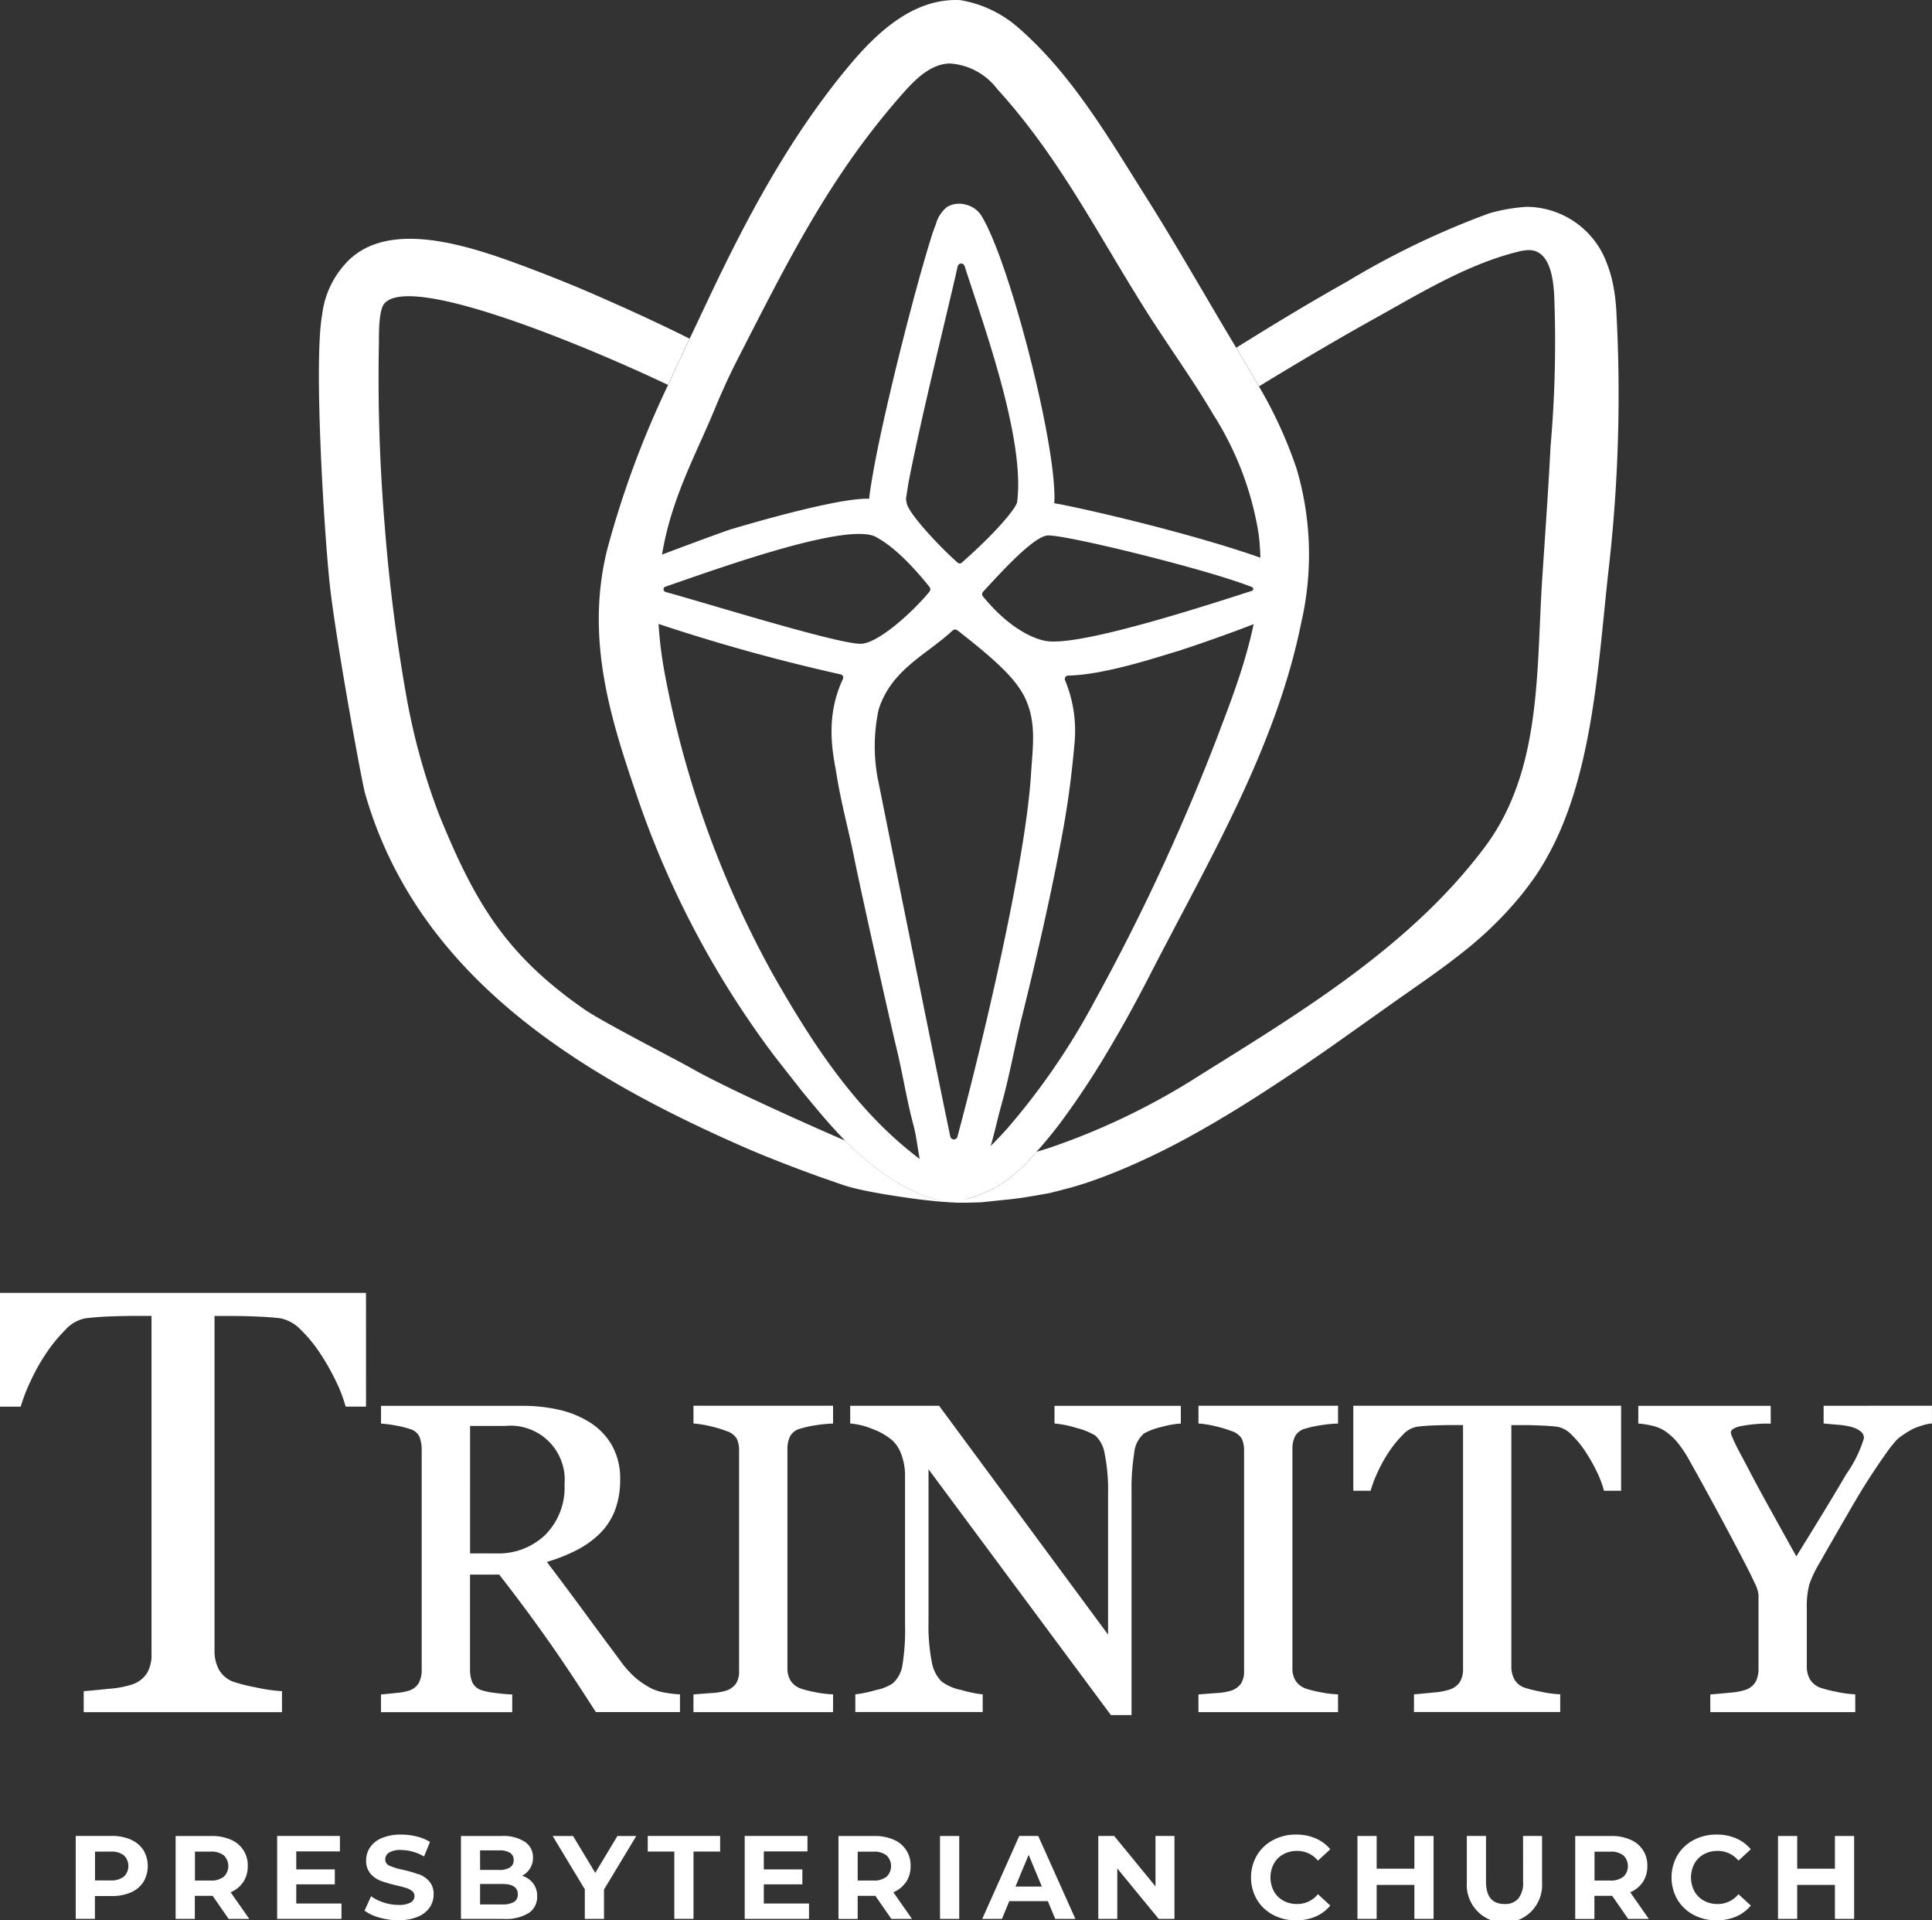 <svg id="Grupo_454" data-name="Grupo 454" xmlns="http://www.w3.org/2000/svg" xmlns:xlink="http://www.w3.org/1999/xlink" width="161" height="160" viewBox="0 0 161 160">
  <rect x="0" y="0" width="161" height="160" fill="#333333" stroke="none"/>
  <defs>
    <clipPath id="clip-path">
      <rect id="Rectángulo_183" data-name="Rectángulo 183" width="161" height="160" fill="none"/>
    </clipPath>
  </defs>
  <g id="Grupo_453" data-name="Grupo 453" clip-path="url(#clip-path)">
    <path id="Trazado_193" data-name="Trazado 193" d="M30.5,566.877H0v9.478H1.726a14.179,14.179,0,0,1,.789-2.056,16.738,16.738,0,0,1,1.307-2.351,12.956,12.956,0,0,1,1.615-1.982,3.006,3.006,0,0,1,1.689-.973q1.036-.123,2.17-.16t1.9-.038h1.43v28.162a2.983,2.983,0,0,1-.382,1.612,2.392,2.392,0,0,1-1.2.923,8.146,8.146,0,0,1-1.961.369q-1.418.148-2.108.2v1.748H23.5V600.06a13.7,13.7,0,0,1-2.207-.32,14.56,14.56,0,0,1-1.862-.468,2.3,2.3,0,0,1-1.208-1.046,3.228,3.228,0,0,1-.345-1.489V568.8h1.433q.988,0,2.151.049t1.928.148a3.226,3.226,0,0,1,1.693.973,11.57,11.57,0,0,1,1.619,1.982,18.88,18.88,0,0,1,1.3,2.3,11.664,11.664,0,0,1,.8,2.1h1.7Z" transform="translate(0 -459.156)" fill="#fff"/>
    <path id="Trazado_194" data-name="Trazado 194" d="M184.711,641.889h7v-1.482l-.106,0a8.613,8.613,0,0,1-1.146-.141,4.229,4.229,0,0,1-1.13-.346,7.435,7.435,0,0,1-1.241-.817,8.409,8.409,0,0,1-1.4-1.558c-1.192-1.6-2.217-2.988-3.046-4.118-.808-1.1-1.825-2.464-3.022-4.048a14.707,14.707,0,0,0,2.348-.915,7.981,7.981,0,0,0,1.955-1.346,5.463,5.463,0,0,0,1.349-1.983,7.11,7.11,0,0,0,.454-2.626,5.612,5.612,0,0,0-.675-2.827,5.494,5.494,0,0,0-1.8-1.9,8.29,8.29,0,0,0-2.589-1.075,13.411,13.411,0,0,0-3.044-.333H166.8v1.477l.1.007a11.111,11.111,0,0,1,1.2.168,7.778,7.778,0,0,1,1.142.289,1.216,1.216,0,0,1,.775.667,3.079,3.079,0,0,1,.171,1.068v18.295a2.286,2.286,0,0,1-.228,1.089,1.437,1.437,0,0,1-.725.63,4.2,4.2,0,0,1-1.1.223q-.812.089-1.239.125l-.1.008v1.476h10.937v-1.482l-.106,0c-.361-.011-.814-.053-1.346-.124a5.427,5.427,0,0,1-1.1-.225,1.282,1.282,0,0,1-.778-.662,2.732,2.732,0,0,1-.188-1.054v-7.915h2.433c1.405,1.8,2.728,3.581,3.934,5.285s2.589,3.776,4.093,6.13Zm-4.229-14.763a5.62,5.62,0,0,1-4.032,1.545h-2.231V618.049h2.927a4.509,4.509,0,0,1,4.945,4.875,5.572,5.572,0,0,1-1.609,4.2" transform="translate(-135.047 -499.242)" fill="#fff"/>
    <path id="Trazado_195" data-name="Trazado 195" d="M303.578,617.839l.1.007a8.963,8.963,0,0,1,1.313.22,9.378,9.378,0,0,1,1.333.4,1.508,1.508,0,0,1,.869.649,2.352,2.352,0,0,1,.186,1v18.33a1.9,1.9,0,0,1-.25,1.054,1.668,1.668,0,0,1-.805.591,5.119,5.119,0,0,1-1.256.207l-1.392.107-.1.007v1.477h11.635V640.4l-.107,0a8.786,8.786,0,0,1-1.419-.185,8.515,8.515,0,0,1-1.2-.305,1.673,1.673,0,0,1-.832-.676,1.969,1.969,0,0,1-.245-.988V619.93a2.332,2.332,0,0,1,.221-1.022,1.316,1.316,0,0,1,.845-.639,9.124,9.124,0,0,1,1.323-.29,11.5,11.5,0,0,1,1.309-.133l.106,0V616.36H303.578Z" transform="translate(-245.789 -499.236)" fill="#fff"/>
    <path id="Trazado_196" data-name="Trazado 196" d="M389.234,617.843l.1.006a8.849,8.849,0,0,1,1.7.352,5.953,5.953,0,0,1,1.6.642,2.616,2.616,0,0,1,.78,1.516,15.355,15.355,0,0,1,.283,3.371v11.7l-14.048-19.022-.033-.045h-7.408v1.48l.1.005a6.157,6.157,0,0,1,1.744.447,5.34,5.34,0,0,1,1.706.986,2.959,2.959,0,0,1,.739,1.221,4.877,4.877,0,0,1,.28,1.6v12.464a18.121,18.121,0,0,1-.228,3.48,2.516,2.516,0,0,1-.823,1.466,4.027,4.027,0,0,1-1.386.539,10,10,0,0,1-1.605.344l-.1.007v1.477h10.615v-1.48l-.1,0a10.378,10.378,0,0,1-1.674-.353,4.094,4.094,0,0,1-1.653-.708,3.037,3.037,0,0,1-.814-1.619,15.6,15.6,0,0,1-.274-3.344v-12.72L393.9,642.091l.033.044h1.719V623.5a19,19,0,0,1,.221-3.191,2.431,2.431,0,0,1,.817-1.638,5.428,5.428,0,0,1,1.451-.539,7.961,7.961,0,0,1,1.513-.282l.106,0v-1.482H389.233Z" transform="translate(-301.358 -499.238)" fill="#fff"/>
    <path id="Trazado_197" data-name="Trazado 197" d="M524.654,617.839l.1.007a8.961,8.961,0,0,1,1.313.22,9.357,9.357,0,0,1,1.333.4,1.508,1.508,0,0,1,.869.649,2.351,2.351,0,0,1,.186,1v18.33a1.9,1.9,0,0,1-.25,1.054,1.668,1.668,0,0,1-.805.591,5.12,5.12,0,0,1-1.256.207l-1.392.107-.1.007v1.477h11.633V640.4l-.107,0a8.785,8.785,0,0,1-1.419-.185,8.527,8.527,0,0,1-1.2-.305,1.674,1.674,0,0,1-.832-.676,1.971,1.971,0,0,1-.245-.988V619.93a2.332,2.332,0,0,1,.221-1.022,1.316,1.316,0,0,1,.845-.639,9.123,9.123,0,0,1,1.323-.29,11.493,11.493,0,0,1,1.309-.133l.106,0V616.36H524.654Z" transform="translate(-424.782 -499.236)" fill="#fff"/>
    <path id="Trazado_198" data-name="Trazado 198" d="M606.54,617.974c.474,0,1,.012,1.553.036s1.023.06,1.385.106a2.241,2.241,0,0,1,1.166.675,8.319,8.319,0,0,1,1.158,1.417,13.653,13.653,0,0,1,.933,1.653,8.348,8.348,0,0,1,.575,1.5l.021.083h1.428v-7.084H592.442v7.084h1.444l.022-.081a10.267,10.267,0,0,1,.566-1.472,12.054,12.054,0,0,1,.938-1.687,9.3,9.3,0,0,1,1.156-1.419,2.086,2.086,0,0,1,1.159-.673c.5-.059,1.024-.1,1.562-.115s1.005-.027,1.372-.027h.926v20.29a2.064,2.064,0,0,1-.26,1.109,1.637,1.637,0,0,1-.815.626,5.842,5.842,0,0,1-1.39.26c-.7.073-1.2.12-1.524.143l-.1.007v1.478h12.187V640.4l-.106,0a9.788,9.788,0,0,1-1.58-.23,10.688,10.688,0,0,1-1.328-.332,1.564,1.564,0,0,1-.821-.707,2.24,2.24,0,0,1-.238-1.029V617.974Z" transform="translate(-479.667 -499.239)" fill="#fff"/>
    <path id="Trazado_199" data-name="Trazado 199" d="M732.644,616.365v1.474l.1.01q.519.053,1.129.1a5.794,5.794,0,0,1,1.1.183,2.118,2.118,0,0,1,.765.371.7.7,0,0,1,.264.574,10.4,10.4,0,0,1-1.458,2.964c-.958,1.641-2.362,3.951-4.175,6.871q-1.345-2.42-2.19-3.946c-.579-1.045-1.154-2.109-1.709-3.161q-.286-.554-.607-1.151t-.55-1.056c-.13-.273-.232-.5-.3-.67a1.09,1.09,0,0,1-.1-.333c0-.2.226-.372.67-.5a11.461,11.461,0,0,1,2.544-.244l.108,0v-1.482H717.2v1.477l.1.007a6.815,6.815,0,0,1,1.063.176,3.359,3.359,0,0,1,.992.395,5.2,5.2,0,0,1,1.023.89,9.915,9.915,0,0,1,1.032,1.515c.638,1.132,1.4,2.517,2.268,4.117s1.668,3.111,2.375,4.474c.319.613.6,1.178.828,1.68a2.928,2.928,0,0,1,.338,1v6.152a2.36,2.36,0,0,1-.228,1.091,1.563,1.563,0,0,1-.828.68,5.548,5.548,0,0,1-1.362.25c-.683.067-1.173.111-1.5.133l-.1.007v1.478h12.08V640.4l-.107,0a9.049,9.049,0,0,1-1.534-.22,10.378,10.378,0,0,1-1.317-.34,1.72,1.72,0,0,1-.834-.711,2.18,2.18,0,0,1-.246-1.062v-4.832a7.168,7.168,0,0,1,.209-1.983,9.565,9.565,0,0,1,.866-1.814c1.167-2.048,2.159-3.77,2.947-5.116s1.643-2.668,2.566-3.967a10.684,10.684,0,0,1,.951-1.2,6.735,6.735,0,0,1,.938-.653,3.477,3.477,0,0,1,.916-.421,4.151,4.151,0,0,1,.936-.235l.1-.006v-1.479Z" transform="translate(-580.676 -499.239)" fill="#fff"/>
    <path id="Trazado_200" data-name="Trazado 200" d="M37.778,805.3a3.853,3.853,0,0,0-1.6-.306h-3v6.909h1.6V810h1.394a3.914,3.914,0,0,0,1.6-.3,2.333,2.333,0,0,0,1.044-.869,2.6,2.6,0,0,0,0-2.66,2.373,2.373,0,0,0-1.044-.869m-.588,3.085a1.687,1.687,0,0,1-1.1.311H34.787v-2.4h1.305a1.686,1.686,0,0,1,1.1.311,1.238,1.238,0,0,1,.023,1.753l-.023.023" transform="translate(-26.868 -652.027)" fill="#fff"/>
    <path id="Trazado_201" data-name="Trazado 201" d="M82.555,808.832a2.344,2.344,0,0,0,.371-1.327,2.286,2.286,0,0,0-1.409-2.2,3.853,3.853,0,0,0-1.6-.306h-3v6.909h1.6v-1.925H80l1.335,1.925h1.72L81.5,809.686a2.348,2.348,0,0,0,1.053-.854m-1.626-.439a1.669,1.669,0,0,1-1.1.316H78.526V806.3h1.306a1.686,1.686,0,0,1,1.1.311,1.245,1.245,0,0,1,.02,1.762l-.02.02" transform="translate(-62.281 -652.027)" fill="#fff"/>
    <path id="Trazado_202" data-name="Trazado 202" d="M122.928,809.029h3.214v-1.244h-3.214v-1.5h3.638V805h-5.231v6.909h5.36v-1.283h-3.768Z" transform="translate(-98.239 -652.031)" fill="#fff"/>
    <path id="Trazado_203" data-name="Trazado 203" d="M164.1,807.685a11.256,11.256,0,0,0-1.294-.375,5.808,5.808,0,0,1-1.132-.34.561.561,0,0,1-.371-.528.662.662,0,0,1,.322-.572,1.8,1.8,0,0,1,.994-.217,3.864,3.864,0,0,1,1.918.543l.495-1.214a3.81,3.81,0,0,0-1.108-.454,5.31,5.31,0,0,0-1.294-.158,4.019,4.019,0,0,0-1.607.287,2.2,2.2,0,0,0-.984.775,1.921,1.921,0,0,0-.326,1.091,1.623,1.623,0,0,0,.362,1.106,2.11,2.11,0,0,0,.865.6,11.291,11.291,0,0,0,1.3.375q.514.119.815.217a1.472,1.472,0,0,1,.495.262.514.514,0,0,1,.192.409.611.611,0,0,1-.326.538,1.959,1.959,0,0,1-1.009.2,3.975,3.975,0,0,1-1.226-.2,3.692,3.692,0,0,1-1.058-.523l-.544,1.2a3.735,3.735,0,0,0,1.231.577,5.659,5.659,0,0,0,1.587.222,4.058,4.058,0,0,0,1.612-.286,2.229,2.229,0,0,0,.994-.775,1.885,1.885,0,0,0,.331-1.081,1.588,1.588,0,0,0-.362-1.1,2.138,2.138,0,0,0-.866-.592" transform="translate(-129.2 -651.517)" fill="#fff"/>
    <path id="Trazado_204" data-name="Trazado 204" d="M206.883,808.318a1.661,1.661,0,0,0,.919-1.52,1.531,1.531,0,0,0-.677-1.313,3.314,3.314,0,0,0-1.942-.483H201.8v6.909h3.579a3.619,3.619,0,0,0,2.062-.489,1.6,1.6,0,0,0,.707-1.4,1.724,1.724,0,0,0-.336-1.081,1.825,1.825,0,0,0-.929-.627m-3.491-2.113h1.592a1.642,1.642,0,0,1,.9.2.68.68,0,0,1,.307.608.692.692,0,0,1-.307.612,1.61,1.61,0,0,1-.9.208h-1.592Zm2.823,4.295a1.779,1.779,0,0,1-.954.207h-1.869V809h1.869q1.275,0,1.275.859a.71.71,0,0,1-.322.642" transform="translate(-163.386 -652.031)" fill="#fff"/>
    <path id="Trazado_205" data-name="Trazado 205" d="M245.5,808.072l-1.85-3.07h-1.7l2.68,4.442v2.467h1.6v-2.448l2.69-4.461h-1.572Z" transform="translate(-195.896 -652.031)" fill="#fff"/>
    <path id="Trazado_206" data-name="Trazado 206" d="M283.568,806.3h2.214v5.607h1.6V806.3H289.6V805h-6.031Z" transform="translate(-229.589 -652.031)" fill="#fff"/>
    <path id="Trazado_207" data-name="Trazado 207" d="M327.6,809.029h3.213v-1.244H327.6v-1.5h3.638V805h-5.231v6.909h5.359v-1.283H327.6Z" transform="translate(-263.949 -652.031)" fill="#fff"/>
    <path id="Trazado_208" data-name="Trazado 208" d="M372.73,808.83a2.34,2.34,0,0,0,.371-1.327,2.286,2.286,0,0,0-1.409-2.2,3.854,3.854,0,0,0-1.6-.306h-3v6.91h1.6V809.98h1.474l1.335,1.925h1.719l-1.553-2.221a2.344,2.344,0,0,0,1.053-.854m-1.626-.439a1.666,1.666,0,0,1-1.1.316h-1.3V806.3h1.305a1.684,1.684,0,0,1,1.1.311,1.243,1.243,0,0,1,.022,1.76l-.022.022" transform="translate(-297.22 -652.025)" fill="#fff"/>
    <rect id="Rectángulo_182" data-name="Rectángulo 182" width="1.601" height="6.91" transform="translate(78.334 152.97)" fill="#fff"/>
    <path id="Trazado_209" data-name="Trazado 209" d="M433.085,805,430,811.911h1.641l.614-1.481h3.214l.613,1.481h1.681L434.668,805Zm-.317,4.215,1.1-2.646,1.1,2.646Z" transform="translate(-348.147 -652.031)" fill="#fff"/>
    <path id="Trazado_210" data-name="Trazado 210" d="M485.572,809.2l-3.441-4.2h-1.325v6.909h1.582v-4.2l3.451,4.2h1.315V805h-1.583Z" transform="translate(-389.281 -652.031)" fill="#fff"/>
    <path id="Trazado_211" data-name="Trazado 211" d="M550.35,806.017a2.312,2.312,0,0,1,1.147-.282,2.215,2.215,0,0,1,1.741.81l1.028-.948a3.259,3.259,0,0,0-1.221-.908,4.042,4.042,0,0,0-1.626-.316,4,4,0,0,0-1.923.459,3.429,3.429,0,0,0-1.345,1.273,3.7,3.7,0,0,0,0,3.682,3.43,3.43,0,0,0,1.345,1.273,3.98,3.98,0,0,0,1.913.459,4.076,4.076,0,0,0,1.631-.315,3.2,3.2,0,0,0,1.226-.918l-1.028-.947a2.2,2.2,0,0,1-1.741.819,2.312,2.312,0,0,1-1.147-.282,2,2,0,0,1-.786-.785,2.464,2.464,0,0,1,0-2.29,2,2,0,0,1,.786-.785" transform="translate(-443.41 -651.521)" fill="#fff"/>
    <path id="Trazado_212" data-name="Trazado 212" d="M599,807.726h-3.144V805h-1.6v6.909h1.6v-2.833H599v2.833h1.6V805H599Z" transform="translate(-481.135 -652.031)" fill="#fff"/>
    <path id="Trazado_213" data-name="Trazado 213" d="M646.836,808.812a2.087,2.087,0,0,1-.4,1.406,1.444,1.444,0,0,1-1.147.45q-1.543,0-1.543-1.856V805h-1.6v3.87a3.142,3.142,0,1,0,6.27,0V805h-1.582Z" transform="translate(-519.911 -652.031)" fill="#fff"/>
    <path id="Trazado_214" data-name="Trazado 214" d="M695.259,808.83a2.343,2.343,0,0,0,.371-1.327,2.286,2.286,0,0,0-1.409-2.2,3.854,3.854,0,0,0-1.6-.306h-3v6.91h1.6V809.98H692.7l1.335,1.925h1.721l-1.553-2.221a2.348,2.348,0,0,0,1.053-.854m-1.626-.439a1.667,1.667,0,0,1-1.1.316H691.23V806.3h1.305a1.685,1.685,0,0,1,1.1.311,1.244,1.244,0,0,1,.021,1.762l-.021.02" transform="translate(-558.353 -652.025)" fill="#fff"/>
    <path id="Trazado_215" data-name="Trazado 215" d="M734.449,806.017a2.312,2.312,0,0,1,1.147-.282,2.213,2.213,0,0,1,1.74.81l1.028-.948a3.257,3.257,0,0,0-1.221-.908,4.045,4.045,0,0,0-1.627-.316,4,4,0,0,0-1.923.459,3.429,3.429,0,0,0-1.345,1.273,3.707,3.707,0,0,0,0,3.682,3.429,3.429,0,0,0,1.345,1.273,3.982,3.982,0,0,0,1.914.459,4.077,4.077,0,0,0,1.631-.315,3.2,3.2,0,0,0,1.226-.918l-1.028-.947a2.2,2.2,0,0,1-1.74.819,2.31,2.31,0,0,1-1.147-.282,2,2,0,0,1-.786-.785,2.467,2.467,0,0,1,0-2.29,2,2,0,0,1,.786-.785" transform="translate(-592.465 -651.521)" fill="#fff"/>
    <path id="Trazado_216" data-name="Trazado 216" d="M783.1,807.726h-3.144V805h-1.6v6.909h1.6v-2.833H783.1v2.833h1.6V805h-1.6Z" transform="translate(-630.189 -652.031)" fill="#fff"/>
    <path id="Trazado_217" data-name="Trazado 217" d="M191.73,184.909c-.086-.018-.172-.046-.259-.068a7.532,7.532,0,0,1-1.758-.515,14.694,14.694,0,0,1-1.739-.884,20.288,20.288,0,0,1-3.078-2.227c-.5-.432-.967-.883-1.421-1.345-4.419-1.909-10.467-4.675-12.879-6.067-1.935-1.075-6.954-3.617-8.79-4.827-6.492-4.5-9.122-8.759-12.171-16.263a54.149,54.149,0,0,1-2.665-9.52A145.755,145.755,0,0,1,145.1,128.6a148.364,148.364,0,0,1-.48-15.2c0-1,0-2.742.447-3.268,2.241-2.647,17.62,3.9,23.646,6.773l.314-.69q.732-1.587,1.482-3.163c-2.8-1.4-5.4-2.578-8.487-3.92-2.062-.89-5.722-2.325-7.991-3.069-3.715-1.206-9.2-2.558-12.169.705a7.633,7.633,0,0,0-1.975,4.295c-.717,3.96.176,18.163.628,22.391.487,4.545,2.645,16.37,2.949,17.479,4.3,15.006,17.45,23.256,31.333,29.37,2.107.928,4.254,1.744,6.406,2.531l1.623.566.405.141.466.146c.312.09.609.165.9.231,1.17.266,2.308.449,3.453.623s2.286.319,3.459.418c.416.03.814.065,1.261.076a7.47,7.47,0,0,1-1.046-.132" transform="translate(-113.043 -84.834)" fill="#fff"/>
    <path id="Trazado_218" data-name="Trazado 218" d="M468.266,99.173a15.685,15.685,0,0,0-.223-1.83,10.194,10.194,0,0,0-.534-1.909,7.166,7.166,0,0,0-6.639-4.759l-.048,0a14.473,14.473,0,0,0-3.14.542,68.514,68.514,0,0,0-11.807,5.666c-3.324,1.866-6.217,3.628-9.27,5.531.64,1.065,1.279,2.136,1.893,3.22,3.212-1.963,6.448-3.877,9.723-5.7,3.731-2.075,7.606-4.448,11.784-5.5a4.356,4.356,0,0,1,.923-.153c1.934-.057,2.094,2.7,2.168,3.665a99.512,99.512,0,0,1-.3,12.706c-.188,3.705-.458,7.406-.7,11.108-.492,7.56-.012,15.894-4.775,22.253-6.157,8.219-15.167,13.659-23.722,19a57.8,57.8,0,0,1-11.834,5.811c-.606.217-1.2.412-1.807.585-.135.151-.261.307-.4.456a12.423,12.423,0,0,1-2.989,2.5,9.962,9.962,0,0,1-1.093.517h0c-.272.111-.548.219-.838.308a8.172,8.172,0,0,1-1.085.255,5.065,5.065,0,0,1-.588.065,4.2,4.2,0,0,1-.631-.015c-.111-.011-.214-.031-.32-.047.086.022.173.05.259.068a7.469,7.469,0,0,0,1.046.132l.053,0c.684.007,1.353-.012,2.018-.036l1.883-.2c1.24-.105,2.548-.346,3.766-.563l.041-.007.059-.015,1.6-.416c.553-.152,1.1-.323,1.637-.505,1.076-.366,2.122-.782,3.146-1.219a61.8,61.8,0,0,0,5.988-2.988c1.937-1.087,3.82-2.252,5.668-3.452s3.675-2.434,5.467-3.692l5.347-3.789c1.758-1.241,3.6-2.486,5.37-3.889a31.056,31.056,0,0,0,4.939-4.791c.369-.453.709-.912,1.052-1.387s.662-.984.957-1.494a24.511,24.511,0,0,0,1.538-3.149c2.564-6.332,3.009-14.02,3.743-20.777a128.139,128.139,0,0,0,.677-22.106" transform="translate(-333.584 -73.442)" fill="#fff"/>
    <path id="Trazado_219" data-name="Trazado 219" d="M320.237,38.938a36.194,36.194,0,0,0-3.1-6.744c-.614-1.084-1.253-2.155-1.893-3.22l-.628-1.048c-2.3-3.861-4.524-7.77-6.925-11.571C304.563,11.4,301.538,6.17,297.067,2.29A9.747,9.747,0,0,0,292.246.01c-3.929-.2-7.022,2.774-9.35,5.574-4.9,5.894-8.5,12.673-11.748,19.57q-.723,1.533-1.453,3.069-.747,1.577-1.482,3.163c-.106.23-.209.46-.314.691a79.581,79.581,0,0,0-5.063,13.671c-1.888,7.537.356,14.34,2.435,20.467a77.24,77.24,0,0,0,11.59,21.9l2.246,2.861c.764.915,1.525,1.854,2.343,2.769.392.437.795.871,1.212,1.3.454.462.925.912,1.421,1.344a20.312,20.312,0,0,0,3.078,2.227,14.693,14.693,0,0,0,1.739.884,7.538,7.538,0,0,0,1.758.515c.106.016.209.036.32.047a4.192,4.192,0,0,0,.631.015A4.975,4.975,0,0,0,292.2,100a8.138,8.138,0,0,0,1.085-.255c.29-.09.566-.2.838-.308a9.929,9.929,0,0,0,1.094-.518,12.45,12.45,0,0,0,2.989-2.5c.139-.149.264-.3.4-.456q1.053-1.178,1.987-2.414a69.219,69.219,0,0,0,4.027-6.09c1.24-2.076,2.39-4.191,3.487-6.329,4.816-9.387,10.448-18.8,12.555-29.243a25.262,25.262,0,0,0-.419-12.953m-6.3,21.752a177.582,177.582,0,0,1-10.548,22.816,57.885,57.885,0,0,1-7.226,10.518c-.708.786-1.44,1.55-2.222,2.268-.143.132-.293.262-.447.389a5.315,5.315,0,0,1-1.077.712,2.855,2.855,0,0,1-.772.249,2.247,2.247,0,0,1-.491.032,2.527,2.527,0,0,1-.8-.186,5.861,5.861,0,0,1-1.256-.746c-.444-.325-.874-.667-1.3-1.016-4.732-3.907-8.147-9.23-11.191-14.587a83.558,83.558,0,0,1-9.01-25.118c-1.917-10.518,1.666-15.83,4.181-21.926.613-1.485,1.218-2.793,1.761-3.868.039-.078.08-.16.119-.236,4.283-8.352,7.734-15.365,13.864-22.275,1.036-1.168,2.287-2.383,3.85-2.424a5.4,5.4,0,0,1,3.954,2.133c5.186,5.7,8.3,11.985,12.417,18.5,1.157,1.829,2.409,3.639,3.614,5.473.685,1.041,1.352,2.09,1.978,3.154a26.169,26.169,0,0,1,3.769,9.917c.708,5.525-1.163,11.028-3.174,16.223" transform="translate(-212.227 0)" fill="#fff"/>
    <path id="Trazado_220" data-name="Trazado 220" d="M265.114,123.42a154.905,154.905,0,0,0,17.775,5.093.271.271,0,0,1,.209.321.262.262,0,0,1-.023.066c-1.582,3.379-.756,6.494-.527,7.956.363,2.321,1,4.6,1.461,6.9.536,2.682,2.9,13.276,3.531,15.892.524,2.164.851,4.324,1.428,6.472.457,1.7.5,4.6,1.653,5.919.438.5,2.659.781,3.407-.434a10.612,10.612,0,0,0,.925-2.475c.593-1.55.881-3.141,1.331-4.747.692-2.471,1.122-4.961,1.741-7.455q.332-1.338.654-2.679c1.018-4.254,1.973-8.528,2.754-12.832.426-2.346.728-4.713.936-7.088a10.949,10.949,0,0,0-.773-5.307.285.285,0,0,1,.25-.41c2.967-.055,7.224-1.47,9.08-2.021.846-.251,9.489-3.158,10.276-4.163.462-.589.729-1.209.187-1.805a5.184,5.184,0,0,0-1.756-1.155c-4.6-1.919-14.246-4.3-18.47-5.132-.038-.008-.469-.076-.469-.084,0-.07,0-.137.006-.214.156-4.91-3.892-20.444-6.163-23.861a2.136,2.136,0,0,0-1.182-.792,2.011,2.011,0,0,0-1.6.183,2.768,2.768,0,0,0-.936,1.454c-.118.3-.231.6-.327.906-.584,1.864-1.106,3.746-1.609,5.633q-.661,2.478-1.273,4.969-.621,2.526-1.185,5.065c-.32,1.452-.624,2.909-.877,4.374-.108.627-.218,1.266-.286,1.905-.05,0-.1,0-.152,0-2.5,0-8.734,1.77-11.3,2.531-.846.251-8.252,3.017-9.511,3.59s-2.8,2.1.81,3.435m32.484-9.263c-.044.331-1.213,2.029-4.612,5.039a.261.261,0,0,1-.336.005c-1.788-1.589-4.185-4.241-4.259-5,0-.027-.057-.308-.054-.335l.2-1.281c1.106-5.734,3.25-14.228,4.107-18.075a.3.3,0,0,1,.581-.024c1.481,4.646,5.077,14.4,4.373,19.668m3.069,11.613a4.066,4.066,0,0,1-.688-.05c-.284-.05-2.584-.47-5.225-3.71a.3.3,0,0,1,.01-.39c1.41-1.525,4.112-4.523,5.332-4.684s13.472,2.842,17.079,4.3a.165.165,0,0,1-.013.31c-3.725,1.2-13.025,4.221-16.5,4.221M285.985,137.22a14.648,14.648,0,0,1,.06-5.748c1.05-3.366,3.974-4.569,6.173-6.614a.31.31,0,0,1,.4-.017c3.369,2.627,5.016,4.177,5.735,5.851.858,2,.53,3.968.4,6.106-.457,7.4-4.028,22.4-6.134,30.236a.306.306,0,0,1-.594-.013c-1.52-7.266-6.011-29.676-6.038-29.8m-17.692-15.582a.225.225,0,0,1-.016-.43c4.157-1.428,15.4-5.528,17.628-4.1.243.155,1.77.855,4.38,4.113a.323.323,0,0,1,0,.406c-1.474,1.777-4.325,4.329-5.73,4.336-1.955.011-12.7-3.343-16.265-4.319" transform="translate(-212.834 -72.325)" fill="#fff"/>
  </g>
</svg>
